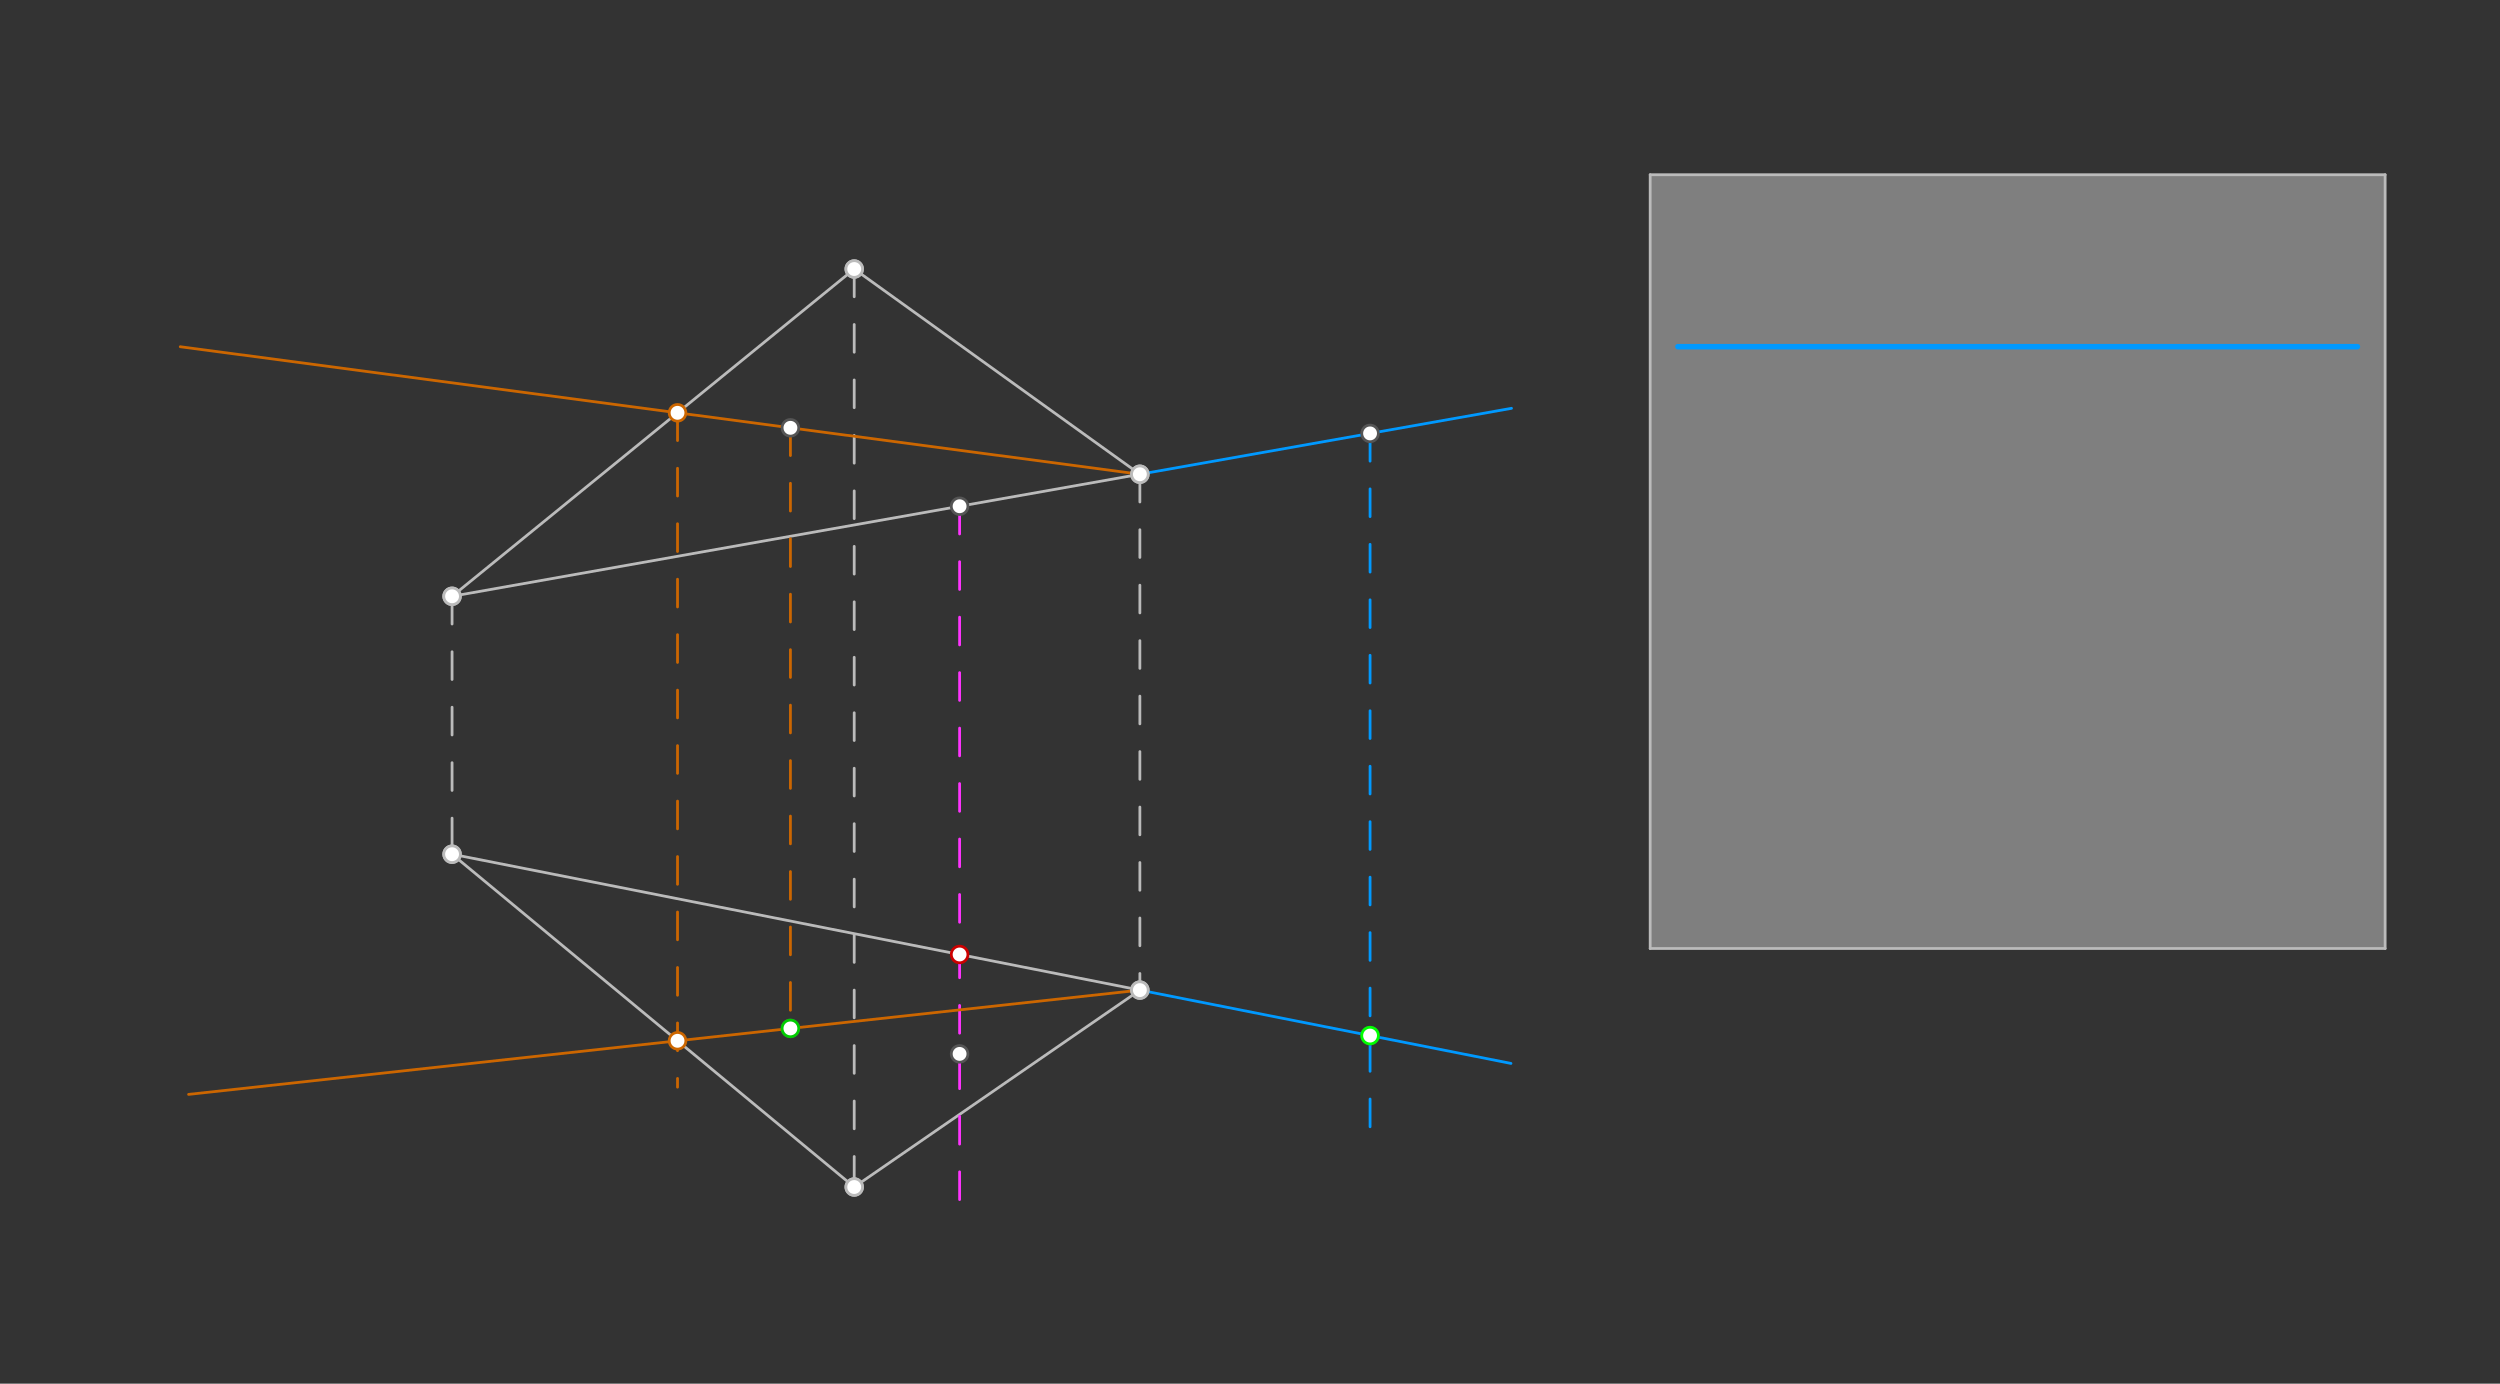 <svg xmlns="http://www.w3.org/2000/svg" class="svg--816" height="100%" preserveAspectRatio="xMidYMid meet" viewBox="0 0 901.417 498.898" width="100%"><rect x="0" y="0" width="901.417" height="498.898" fill="#333333" stroke="none"/><defs><marker id="marker-arrow" markerHeight="16" markerUnits="userSpaceOnUse" markerWidth="24" orient="auto-start-reverse" refX="24" refY="4" viewBox="0 0 24 8"><path d="M 0 0 L 24 4 L 0 8 z" stroke="inherit"></path></marker></defs><g class="aux-layer--949"><g class="element--733"><g fill="#cccccc" opacity="0.5"><path d="M 595 63 L 860 63 L 860 342 L 595 342 L 595 63 Z" stroke="none"></path></g></g><g class="element--733"><line stroke="#bbbbbb" stroke-dasharray="none" stroke-linecap="round" stroke-width="1" x1="163" x2="308" y1="215" y2="97"></line></g><g class="element--733"><line stroke="#bbbbbb" stroke-dasharray="none" stroke-linecap="round" stroke-width="1" x1="308" x2="411" y1="97" y2="171"></line></g><g class="element--733"><line stroke="#bbbbbb" stroke-dasharray="none" stroke-linecap="round" stroke-width="1" x1="411" x2="163" y1="171" y2="215"></line></g><g class="element--733"><line stroke="#bbbbbb" stroke-dasharray="none" stroke-linecap="round" stroke-width="1" x1="163" x2="411" y1="308" y2="357"></line></g><g class="element--733"><line stroke="#bbbbbb" stroke-dasharray="none" stroke-linecap="round" stroke-width="1" x1="411" x2="308" y1="357" y2="428"></line></g><g class="element--733"><line stroke="#bbbbbb" stroke-dasharray="none" stroke-linecap="round" stroke-width="1" x1="308" x2="163" y1="428" y2="308"></line></g><g class="element--733"><line stroke="#bbbbbb" stroke-dasharray="10" stroke-linecap="round" stroke-width="1" x1="163" x2="163" y1="215" y2="308"></line></g><g class="element--733"><line stroke="#bbbbbb" stroke-dasharray="10" stroke-linecap="round" stroke-width="1" x1="308" x2="308" y1="97" y2="428"></line></g><g class="element--733"><line stroke="#bbbbbb" stroke-dasharray="10" stroke-linecap="round" stroke-width="1" x1="411" x2="411" y1="171" y2="357"></line></g><g class="element--733"><line stroke="#bbbbbb" stroke-dasharray="none" stroke-linecap="round" stroke-width="1" x1="595" x2="860" y1="63" y2="63"></line></g><g class="element--733"><line stroke="#bbbbbb" stroke-dasharray="none" stroke-linecap="round" stroke-width="1" x1="860" x2="860" y1="63" y2="342"></line></g><g class="element--733"><line stroke="#bbbbbb" stroke-dasharray="none" stroke-linecap="round" stroke-width="1" x1="595" x2="595" y1="63" y2="342"></line></g><g class="element--733"><line stroke="#bbbbbb" stroke-dasharray="none" stroke-linecap="round" stroke-width="1" x1="860" x2="595" y1="342" y2="342"></line></g><g class="element--733"><line stroke="#0099ff" stroke-dasharray="none" stroke-linecap="round" stroke-width="1" x1="411" x2="545" y1="171" y2="147.226"></line></g><g class="element--733"><line stroke="#0099ff" stroke-dasharray="none" stroke-linecap="round" stroke-width="1" x1="411" x2="544.8" y1="357" y2="383.436"></line></g><g class="element--733"><line stroke="#0099ff" stroke-dasharray="10" stroke-linecap="round" stroke-width="1" x1="494" x2="494" y1="156.274" y2="408"></line></g><g class="element--733"><line stroke="#ff33ff" stroke-dasharray="10" stroke-linecap="round" stroke-width="1" x1="346" x2="346" y1="182.532" y2="438"></line></g><g class="element--733"><line stroke="#cc6600" stroke-dasharray="none" stroke-linecap="round" stroke-width="1" x1="411" x2="65" y1="171" y2="125.02"></line></g><g class="element--733"><line stroke="#cc6600" stroke-dasharray="10" stroke-linecap="round" stroke-width="1" x1="244.291" x2="244.291" y1="148.846" y2="392"></line></g><g class="element--733"><line stroke="#cc6600" stroke-dasharray="none" stroke-linecap="round" stroke-width="1" x1="411" x2="68" y1="357" y2="394.601"></line></g><g class="element--733"><line stroke="#cc6600" stroke-dasharray="10" stroke-linecap="round" stroke-width="1" x1="285" x2="285" y1="154.256" y2="370.813"></line></g><g class="element--733"><circle cx="163" cy="215" r="3" stroke="#bbbbbb" stroke-width="1" fill="#ffffff"></circle>}</g><g class="element--733"><circle cx="308" cy="97" r="3" stroke="#bbbbbb" stroke-width="1" fill="#ffffff"></circle>}</g><g class="element--733"><circle cx="411" cy="171" r="3" stroke="#bbbbbb" stroke-width="1" fill="#ffffff"></circle>}</g><g class="element--733"><circle cx="163" cy="308" r="3" stroke="#bbbbbb" stroke-width="1" fill="#ffffff"></circle>}</g><g class="element--733"><circle cx="308" cy="428" r="3" stroke="#bbbbbb" stroke-width="1" fill="#ffffff"></circle>}</g><g class="element--733"><circle cx="411" cy="357" r="3" stroke="#bbbbbb" stroke-width="1" fill="#ffffff"></circle>}</g><g class="element--733"><circle cx="163" cy="215" r="3" stroke="#bbbbbb" stroke-width="1" fill="#ffffff"></circle>}</g><g class="element--733"><circle cx="163" cy="308" r="3" stroke="#bbbbbb" stroke-width="1" fill="#ffffff"></circle>}</g><g class="element--733"><circle cx="308" cy="97" r="3" stroke="#bbbbbb" stroke-width="1" fill="#ffffff"></circle>}</g><g class="element--733"><circle cx="308" cy="428" r="3" stroke="#bbbbbb" stroke-width="1" fill="#ffffff"></circle>}</g><g class="element--733"><circle cx="411" cy="171" r="3" stroke="#bbbbbb" stroke-width="1" fill="#ffffff"></circle>}</g><g class="element--733"><circle cx="411" cy="357" r="3" stroke="#bbbbbb" stroke-width="1" fill="#ffffff"></circle>}</g></g><g class="main-layer--75a"><g class="element--733"><line stroke="#0099ff" stroke-dasharray="none" stroke-linecap="round" stroke-width="2" x1="605" x2="850" y1="125" y2="125"></line></g><g class="element--733"><circle cx="285" cy="154.256" r="3" stroke="#555555" stroke-width="1" fill="#ffffff"></circle>}</g><g class="element--733"><circle cx="494" cy="156.274" r="3" stroke="#555555" stroke-width="1" fill="#ffffff"></circle>}</g><g class="element--733"><circle cx="346" cy="182.532" r="3" stroke="#555555" stroke-width="1" fill="#ffffff"></circle>}</g><g class="element--733"><circle cx="285" cy="370.813" r="3" stroke="#555555" stroke-width="1" fill="#ffffff"></circle>}</g><g class="element--733"><circle cx="346" cy="380" r="3" stroke="#555555" stroke-width="1" fill="#ffffff"></circle>}</g><g class="element--733"><circle cx="494" cy="373.399" r="3" stroke="#444444" stroke-width="1" fill="#ffffff"></circle>}</g><g class="element--733"><circle cx="494" cy="373.399" r="3" stroke="#00ff00" stroke-width="1" fill="#ffffff"></circle>}</g><g class="element--733"><circle cx="346" cy="344.157" r="3" stroke="#cc0000" stroke-width="1" fill="#ffffff"></circle>}</g><g class="element--733"><circle cx="244.291" cy="148.846" r="3" stroke="#cc6600" stroke-width="1" fill="#ffffff"></circle>}</g><g class="element--733"><circle cx="244.291" cy="375.275" r="3" stroke="#cc6600" stroke-width="1" fill="#ffffff"></circle>}</g><g class="element--733"><circle cx="285" cy="370.813" r="3" stroke="#00cc00" stroke-width="1" fill="#ffffff"></circle>}</g></g><g class="snaps-layer--ac6"></g><g class="temp-layer--52d"></g></svg>